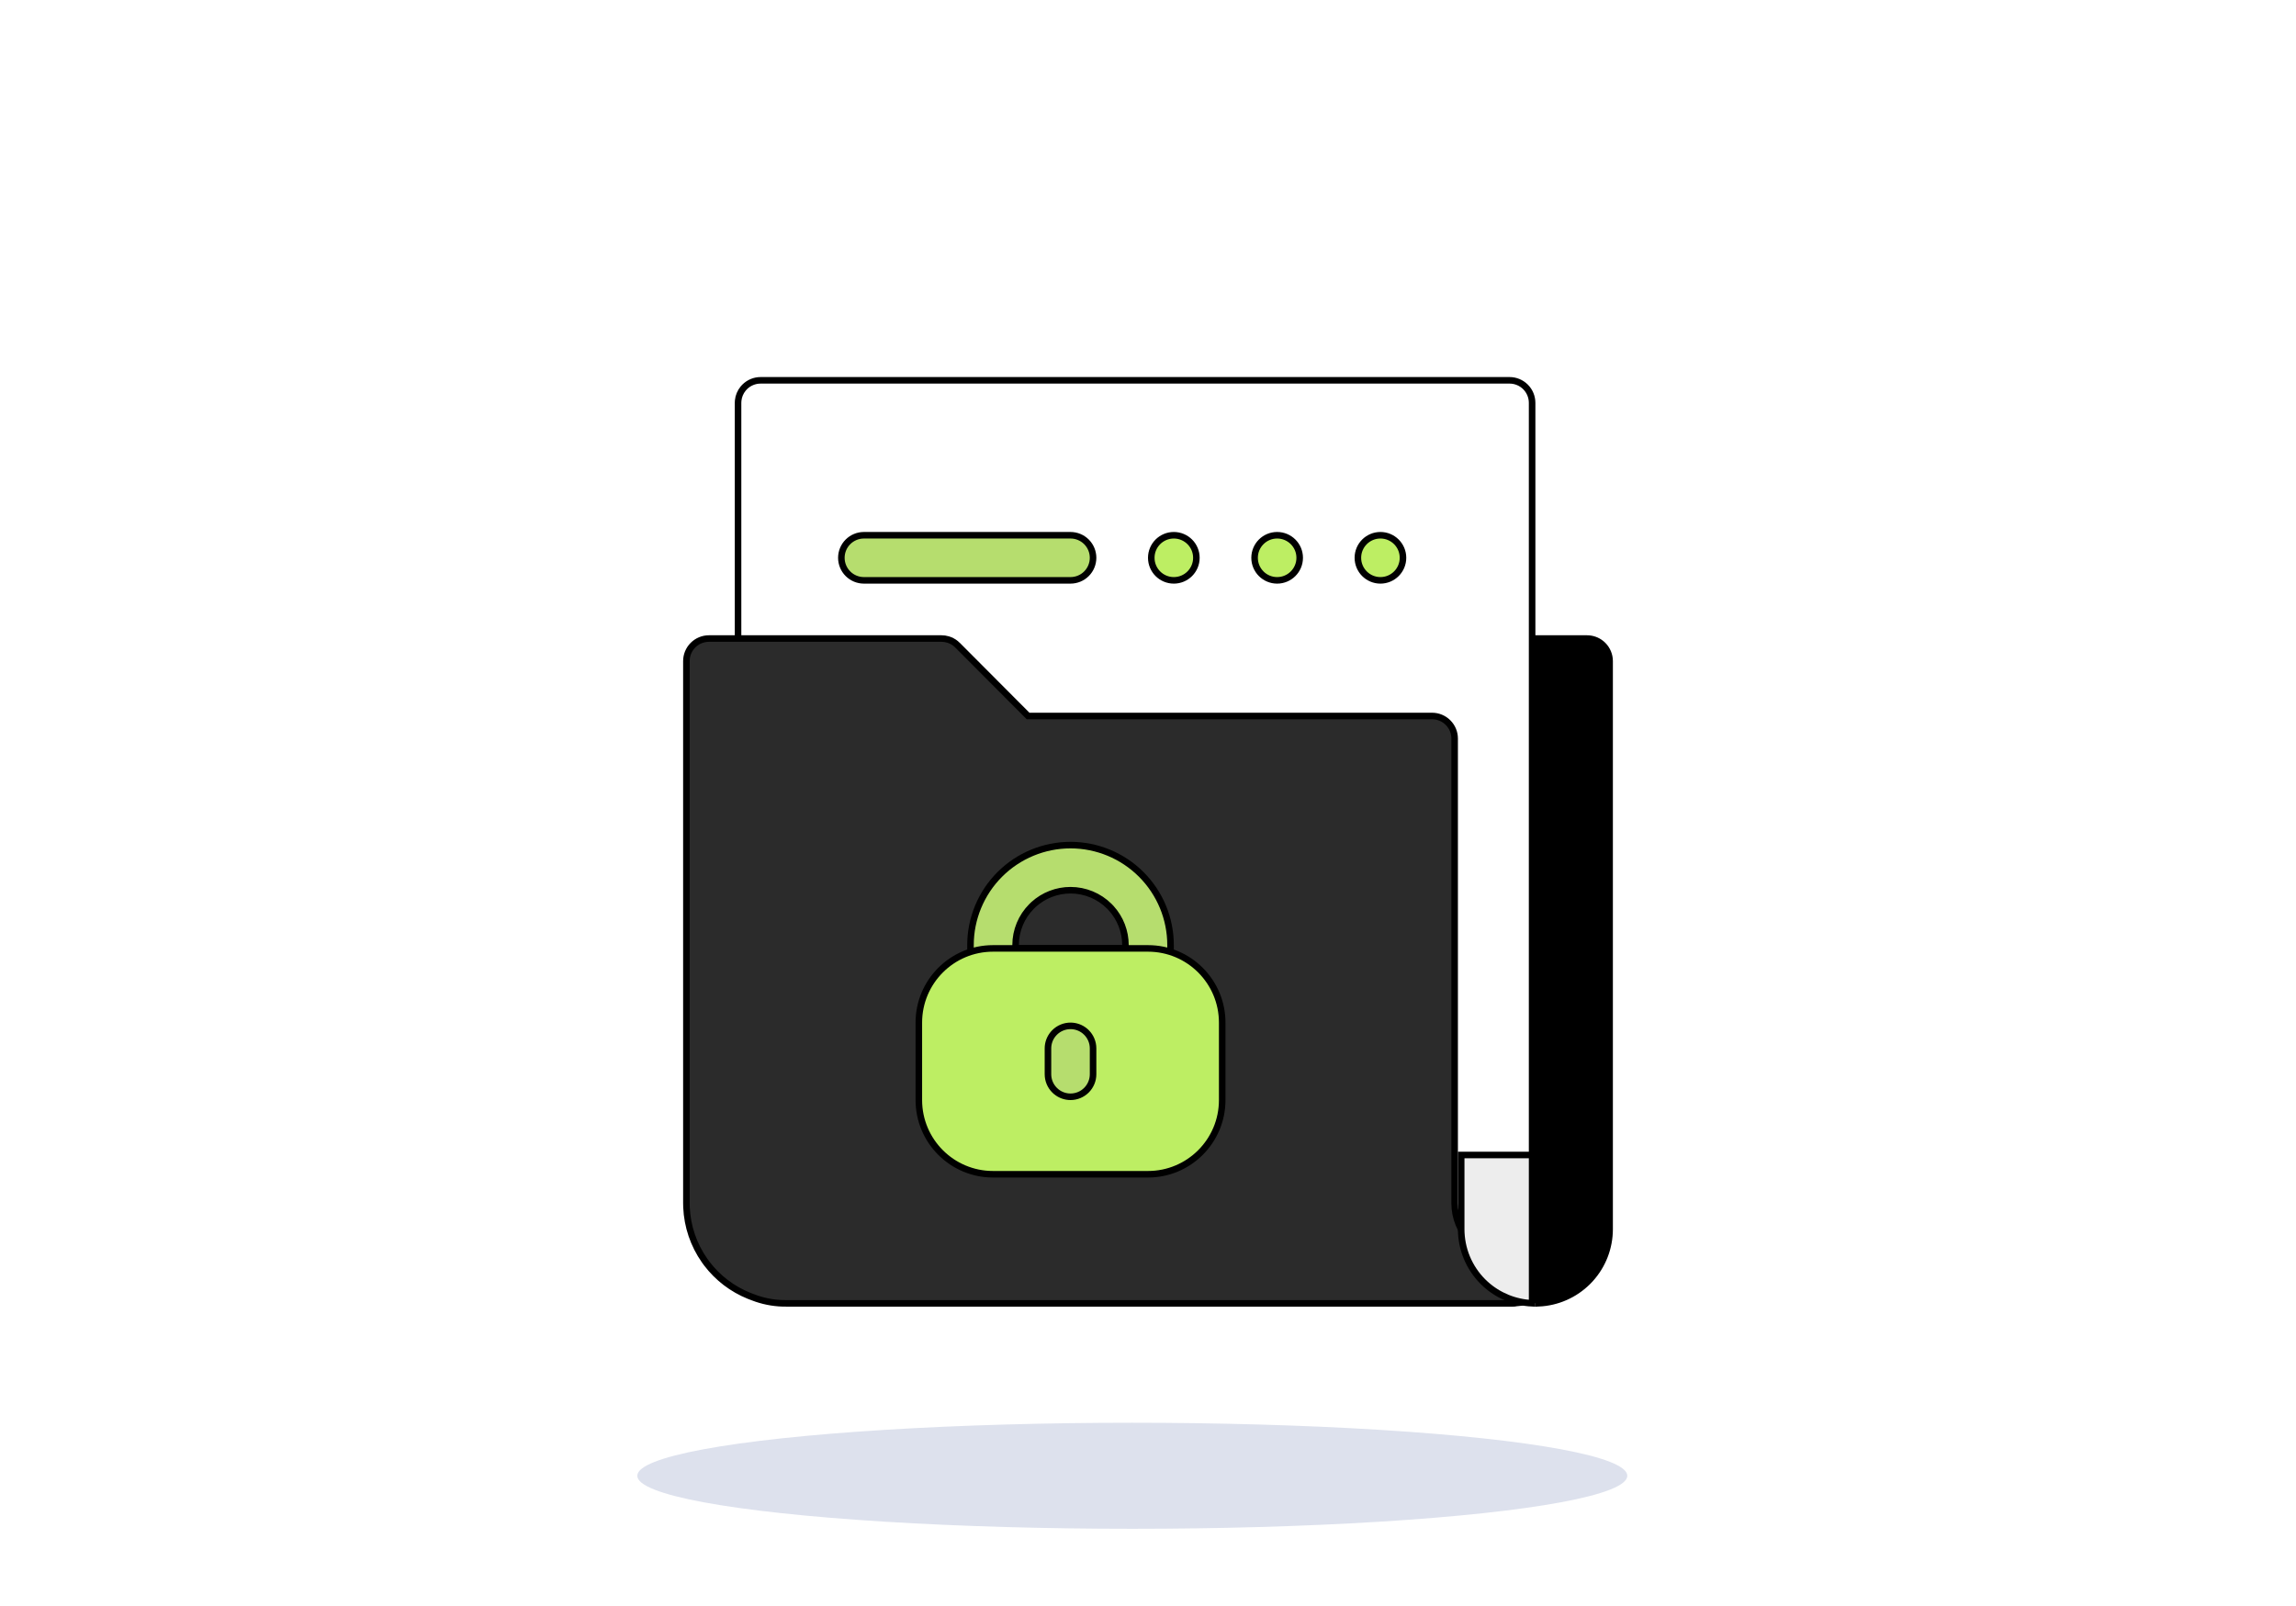 <svg width="263" height="184" viewBox="0 0 263 184" fill="none" xmlns="http://www.w3.org/2000/svg">
<g clip-path="url(#clip0_1676_28430)">
<g filter="url(#filter0_f_1676_28430)">
<ellipse cx="129.7" cy="169.075" rx="56.7" ry="6.075" fill="#DDE1ED"/>
</g>
<path d="M172.917 73.156H181.792C182.392 73.156 182.97 73.365 183.43 73.741L183.619 73.913C184.103 74.397 184.376 75.054 184.376 75.739V140.823C184.376 142.937 183.589 144.969 182.177 146.528L181.886 146.833C180.38 148.338 178.369 149.22 176.251 149.313V148.795L175.778 148.922C174.844 149.173 173.882 149.307 172.914 149.322C172.316 149.322 171.739 149.114 171.28 148.738L171.091 148.566C170.606 148.082 170.334 147.424 170.334 146.739V75.739C170.334 75.14 170.542 74.562 170.919 74.103L171.091 73.913C171.575 73.429 172.232 73.156 172.917 73.156Z" fill="black" stroke="black" stroke-width="0.75"/>
<path d="M87.124 43.572H172.916C173.601 43.572 174.259 43.845 174.743 44.329C175.227 44.813 175.499 45.47 175.499 46.155V146.739C175.499 147.339 175.291 147.916 174.914 148.376L174.743 148.565C174.259 149.05 173.601 149.322 172.916 149.322C170.067 149.322 167.327 148.261 165.226 146.358L164.813 145.966C162.665 143.817 161.458 140.903 161.458 137.864V87.197H116.705C116.365 87.199 116.028 87.134 115.714 87.006C115.4 86.877 115.113 86.688 114.872 86.449H114.873L106.886 78.433L106.775 78.322H87.124C86.525 78.322 85.947 78.114 85.487 77.737L85.298 77.565C84.814 77.081 84.541 76.424 84.541 75.739V46.155L84.554 45.9C84.604 45.394 84.803 44.913 85.126 44.519L85.298 44.329C85.782 43.845 86.439 43.572 87.124 43.572Z" fill="white" stroke="black" stroke-width="0.75"/>
<path d="M81.208 73.155H107.836C108.091 73.154 108.344 73.19 108.587 73.263L108.827 73.347C109.141 73.475 109.427 73.664 109.668 73.902V73.903L117.655 81.92L117.766 82.03H164.042C164.727 82.03 165.384 82.303 165.868 82.787C166.353 83.272 166.625 83.928 166.625 84.613V137.863C166.625 139.532 167.288 141.133 168.468 142.312C169.648 143.492 171.248 144.155 172.917 144.155C173.516 144.155 174.094 144.364 174.554 144.74L174.743 144.912C175.228 145.396 175.5 146.053 175.5 146.738C175.5 147.423 175.228 148.081 174.743 148.565C174.259 149.05 173.602 149.322 172.917 149.322H90.079C88.917 149.335 87.763 149.151 86.664 148.779L86.197 148.608L86.188 148.604L85.776 148.447C83.876 147.677 82.217 146.41 80.974 144.78L80.714 144.425C79.446 142.623 78.726 140.498 78.635 138.303L78.625 137.862V75.738C78.625 75.053 78.897 74.397 79.382 73.912C79.866 73.428 80.523 73.155 81.208 73.155Z" fill="#2B2B2B" stroke="black" stroke-width="0.75"/>
<path d="M134.458 61.322C135.885 61.322 137.042 62.479 137.042 63.905C137.042 65.332 135.885 66.489 134.458 66.489C133.031 66.489 131.875 65.332 131.875 63.905C131.875 62.479 133.032 61.322 134.458 61.322Z" fill="#BDEE63" stroke="black" stroke-width="0.75"/>
<path d="M146.292 61.322C147.719 61.322 148.876 62.479 148.876 63.905C148.876 65.332 147.719 66.489 146.292 66.489C144.865 66.489 143.709 65.332 143.709 63.905C143.709 62.479 144.866 61.322 146.292 61.322Z" fill="#BDEE63" stroke="black" stroke-width="0.75"/>
<path d="M158.124 61.322C159.551 61.322 160.708 62.479 160.708 63.905C160.708 65.332 159.551 66.489 158.124 66.489C156.697 66.489 155.541 65.332 155.541 63.905C155.541 62.479 156.698 61.322 158.124 61.322Z" fill="#BDEE63" stroke="black" stroke-width="0.75"/>
<path d="M122.625 96.822C125.664 96.822 128.579 98.03 130.728 100.179C132.876 102.327 134.083 105.242 134.083 108.28V111.239C134.083 111.924 133.811 112.581 133.327 113.065C132.843 113.55 132.185 113.822 131.5 113.822H113.75C113.15 113.822 112.572 113.614 112.112 113.237L111.923 113.065C111.439 112.581 111.167 111.924 111.167 111.239V108.28C111.167 105.242 112.374 102.327 114.522 100.179C116.671 98.03 119.586 96.822 122.625 96.822ZM122.625 101.989C121.061 101.989 119.556 102.571 118.402 103.616L118.176 103.832C116.996 105.012 116.333 106.612 116.333 108.28V108.655H128.917V108.28C128.917 106.716 128.334 105.212 127.289 104.058L127.074 103.832C125.894 102.652 124.294 101.989 122.625 101.989ZM98.958 61.322H122.625C123.31 61.322 123.968 61.595 124.452 62.079C124.936 62.563 125.208 63.22 125.208 63.905C125.208 64.59 124.937 65.248 124.452 65.732C123.968 66.217 123.31 66.489 122.625 66.489H98.958C98.273 66.489 97.616 66.217 97.132 65.732C96.647 65.248 96.375 64.59 96.375 63.905C96.375 63.22 96.647 62.563 97.132 62.079C97.616 61.595 98.273 61.322 98.958 61.322Z" fill="#B6DD6E" stroke="black" stroke-width="0.75"/>
<path d="M175.5 132.322V149.312C173.522 149.225 171.637 148.451 170.17 147.123L169.864 146.833C168.27 145.239 167.375 143.077 167.375 140.822V132.322H175.5Z" fill="#EDEDED" stroke="black" stroke-width="0.75"/>
<path d="M113.75 108.656H131.5C136.194 108.656 140 112.462 140 117.156V126.031C140 130.726 136.194 134.531 131.5 134.531H113.75C109.056 134.531 105.25 130.726 105.25 126.031V117.156C105.25 112.462 109.056 108.656 113.75 108.656Z" fill="#BDEE63" stroke="black" stroke-width="0.75"/>
<path d="M122.624 117.53C123.224 117.53 123.802 117.739 124.262 118.115L124.451 118.287C124.935 118.771 125.208 119.428 125.208 120.113V123.072C125.208 123.757 124.935 124.414 124.451 124.898C123.967 125.383 123.309 125.655 122.624 125.655C122.025 125.655 121.447 125.447 120.987 125.07L120.798 124.898C120.313 124.414 120.041 123.757 120.041 123.072V120.113C120.041 119.514 120.249 118.936 120.626 118.477L120.798 118.287C121.282 117.803 121.939 117.53 122.624 117.53Z" fill="#B6DD6E" stroke="black" stroke-width="0.75"/>
</g>
<defs>
<filter id="filter0_f_1676_28430" x="63.7" y="153.7" width="132" height="30.75" filterUnits="userSpaceOnUse" color-interpolation-filters="sRGB">
<feFlood flood-opacity="0" result="BackgroundImageFix"/>
<feBlend mode="normal" in="SourceGraphic" in2="BackgroundImageFix" result="shape"/>
<feGaussianBlur stdDeviation="4.65" result="effect1_foregroundBlur_1676_28430"/>
</filter>
<clipPath id="clip0_1676_28430">
<rect width="256.5" height="183.75" fill="white" transform="translate(3.25 0.25)"/>
</clipPath>
</defs>
</svg>
